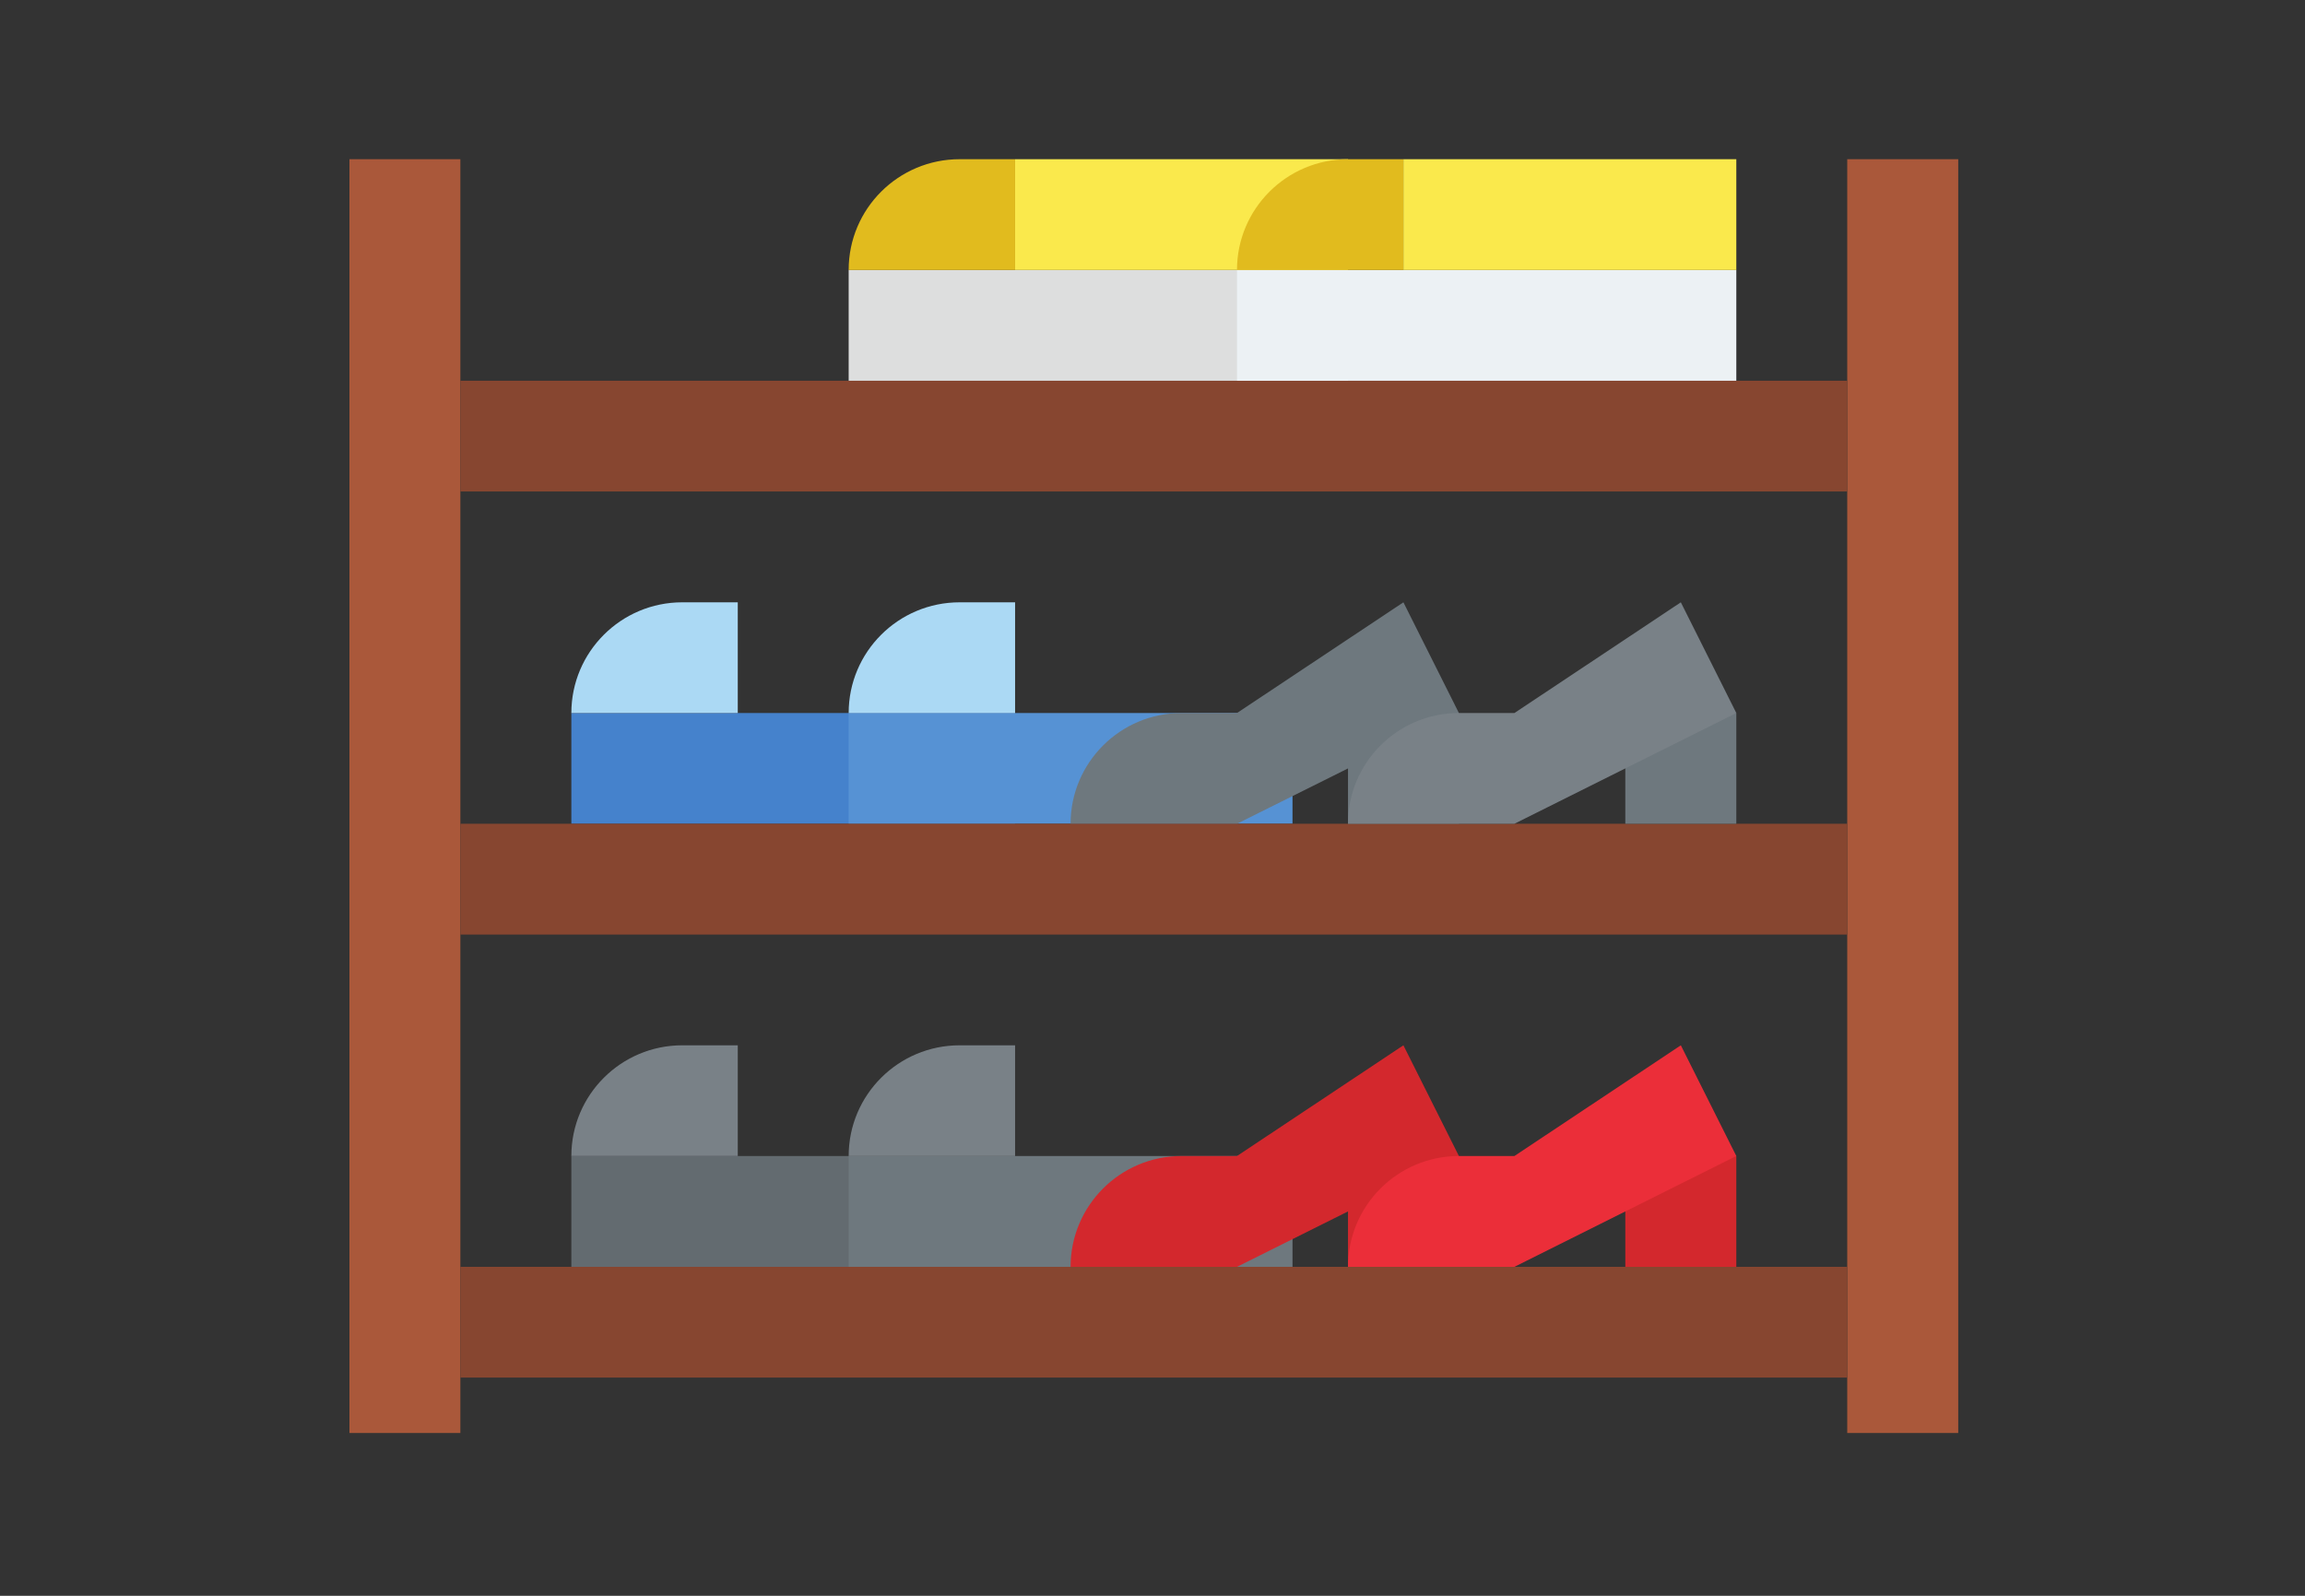 <svg xmlns="http://www.w3.org/2000/svg" xmlns:xlink="http://www.w3.org/1999/xlink" width="130" zoomAndPan="magnify" viewBox="0 0 97.5 67.5" height="90" preserveAspectRatio="xMidYMid meet" version="1.0"><rect x="0" y="0" width="97.5" height="67.5" fill="#333333" stroke="none"/><defs><clipPath id="id1"><path d="M 14.758 6.734 L 20 6.734 L 20 60.613 L 14.758 60.613 Z M 14.758 6.734 " clip-rule="nonzero"/></clipPath><clipPath id="id2"><path d="M 78 6.734 L 82.852 6.734 L 82.852 60.613 L 78 60.613 Z M 78 6.734 " clip-rule="nonzero"/></clipPath><clipPath id="id3"><path d="M 35 6.734 L 43 6.734 L 43 12 L 35 12 Z M 35 6.734 " clip-rule="nonzero"/></clipPath><clipPath id="id4"><path d="M 42 6.734 L 58 6.734 L 58 12 L 42 12 Z M 42 6.734 " clip-rule="nonzero"/></clipPath><clipPath id="id5"><path d="M 52 6.734 L 60 6.734 L 60 12 L 52 12 Z M 52 6.734 " clip-rule="nonzero"/></clipPath><clipPath id="id6"><path d="M 59 6.734 L 74 6.734 L 74 12 L 59 12 Z M 59 6.734 " clip-rule="nonzero"/></clipPath></defs><path fill="rgb(27.06%, 50.98%, 79.999%)" d="M 42.938 34.844 L 24.168 34.844 L 24.168 30.16 L 42.938 30.16 L 42.938 34.844 " fill-opacity="1" fill-rule="nonzero"/><path fill="rgb(67.059%, 85.1%, 95.689%)" d="M 31.207 25.477 L 28.859 25.477 C 26.27 25.477 24.168 27.574 24.168 30.16 L 31.207 30.16 L 31.207 25.477 " fill-opacity="1" fill-rule="nonzero"/><path fill="rgb(33.73%, 57.249%, 83.139%)" d="M 54.672 34.844 L 35.898 34.844 L 35.898 30.16 L 54.672 30.16 L 54.672 34.844 " fill-opacity="1" fill-rule="nonzero"/><path fill="rgb(67.059%, 85.1%, 95.689%)" d="M 42.938 25.477 L 40.594 25.477 C 38 25.477 35.898 27.574 35.898 30.16 L 42.938 30.16 L 42.938 25.477 " fill-opacity="1" fill-rule="nonzero"/><path fill="rgb(43.14%, 47.06%, 49.409%)" d="M 59.363 25.477 L 52.324 30.16 L 49.98 30.16 C 47.387 30.16 45.285 32.258 45.285 34.844 L 52.324 34.844 L 57.02 32.504 L 57.02 34.844 L 61.711 34.844 L 61.711 30.16 L 59.363 25.477 " fill-opacity="1" fill-rule="nonzero"/><g clip-path="url(#id1)"><path fill="rgb(66.669%, 34.509%, 22.749%)" d="M 19.473 60.613 L 14.781 60.613 L 14.781 6.734 L 19.473 6.734 L 19.473 60.613 " fill-opacity="1" fill-rule="nonzero"/></g><g clip-path="url(#id2)"><path fill="rgb(66.669%, 34.509%, 22.749%)" d="M 82.832 60.613 L 78.137 60.613 L 78.137 6.734 L 82.832 6.734 L 82.832 60.613 " fill-opacity="1" fill-rule="nonzero"/></g><path fill="rgb(52.939%, 27.449%, 18.819%)" d="M 78.137 53.586 L 19.473 53.586 L 19.473 58.27 L 78.137 58.27 L 78.137 53.586 " fill-opacity="1" fill-rule="nonzero"/><path fill="rgb(52.939%, 27.449%, 18.819%)" d="M 78.137 34.844 L 19.473 34.844 L 19.473 39.531 L 78.137 39.531 L 78.137 34.844 " fill-opacity="1" fill-rule="nonzero"/><path fill="rgb(52.939%, 27.449%, 18.819%)" d="M 78.137 16.105 L 19.473 16.105 L 19.473 20.789 L 78.137 20.789 L 78.137 16.105 " fill-opacity="1" fill-rule="nonzero"/><path fill="rgb(86.67%, 87.059%, 87.059%)" d="M 57.02 16.105 L 35.898 16.105 L 35.898 11.418 L 57.02 11.418 L 57.02 16.105 " fill-opacity="1" fill-rule="nonzero"/><g clip-path="url(#id3)"><path fill="rgb(88.239%, 73.329%, 11.76%)" d="M 42.938 6.734 L 40.594 6.734 C 38 6.734 35.898 8.832 35.898 11.418 L 42.938 11.418 L 42.938 6.734 " fill-opacity="1" fill-rule="nonzero"/></g><g clip-path="url(#id4)"><path fill="rgb(98.039%, 91.37%, 29.799%)" d="M 57.02 11.418 L 42.938 11.418 L 42.938 6.734 L 57.02 6.734 L 57.02 11.418 " fill-opacity="1" fill-rule="nonzero"/></g><path fill="rgb(92.549%, 94.51%, 95.689%)" d="M 73.445 16.105 L 52.324 16.105 L 52.324 11.418 L 73.445 11.418 L 73.445 16.105 " fill-opacity="1" fill-rule="nonzero"/><g clip-path="url(#id5)"><path fill="rgb(88.239%, 73.329%, 11.76%)" d="M 59.363 6.734 L 57.02 6.734 C 54.426 6.734 52.324 8.832 52.324 11.418 L 59.363 11.418 L 59.363 6.734 " fill-opacity="1" fill-rule="nonzero"/></g><g clip-path="url(#id6)"><path fill="rgb(98.039%, 91.37%, 29.799%)" d="M 73.445 11.418 L 59.363 11.418 L 59.363 6.734 L 73.445 6.734 L 73.445 11.418 " fill-opacity="1" fill-rule="nonzero"/></g><path fill="rgb(43.14%, 47.06%, 49.409%)" d="M 68.75 34.844 L 73.445 34.844 L 73.445 30.16 L 68.75 30.16 L 68.75 34.844 " fill-opacity="1" fill-rule="nonzero"/><path fill="rgb(47.449%, 50.589%, 52.939%)" d="M 64.059 30.16 L 61.711 30.16 C 59.121 30.16 57.02 32.258 57.02 34.844 L 64.059 34.844 L 73.445 30.16 L 71.098 25.477 L 64.059 30.16 " fill-opacity="1" fill-rule="nonzero"/><path fill="rgb(38.82%, 41.959%, 43.919%)" d="M 42.938 53.586 L 24.168 53.586 L 24.168 48.898 L 42.938 48.898 L 42.938 53.586 " fill-opacity="1" fill-rule="nonzero"/><path fill="rgb(47.449%, 50.589%, 52.939%)" d="M 31.207 44.215 L 28.859 44.215 C 26.27 44.215 24.168 46.312 24.168 48.898 L 31.207 48.898 L 31.207 44.215 " fill-opacity="1" fill-rule="nonzero"/><path fill="rgb(43.14%, 47.06%, 49.409%)" d="M 54.672 53.586 L 35.898 53.586 L 35.898 48.898 L 54.672 48.898 L 54.672 53.586 " fill-opacity="1" fill-rule="nonzero"/><path fill="rgb(47.449%, 50.589%, 52.939%)" d="M 42.938 44.215 L 40.594 44.215 C 38 44.215 35.898 46.312 35.898 48.898 L 42.938 48.898 L 42.938 44.215 " fill-opacity="1" fill-rule="nonzero"/><path fill="rgb(82.75%, 15.689%, 17.65%)" d="M 59.363 44.215 L 52.324 48.898 L 49.98 48.898 C 47.387 48.898 45.285 50.996 45.285 53.586 L 52.324 53.586 L 57.02 51.242 L 57.02 53.586 L 61.711 53.586 L 61.711 48.898 L 59.363 44.215 " fill-opacity="1" fill-rule="nonzero"/><path fill="rgb(82.75%, 15.689%, 17.65%)" d="M 68.75 53.586 L 73.445 53.586 L 73.445 48.898 L 68.75 48.898 L 68.75 53.586 " fill-opacity="1" fill-rule="nonzero"/><path fill="rgb(92.159%, 18.039%, 22.35%)" d="M 64.059 48.898 L 61.711 48.898 C 59.121 48.898 57.02 50.996 57.02 53.586 L 64.059 53.586 L 73.445 48.898 L 71.098 44.215 L 64.059 48.898 " fill-opacity="1" fill-rule="nonzero"/></svg>